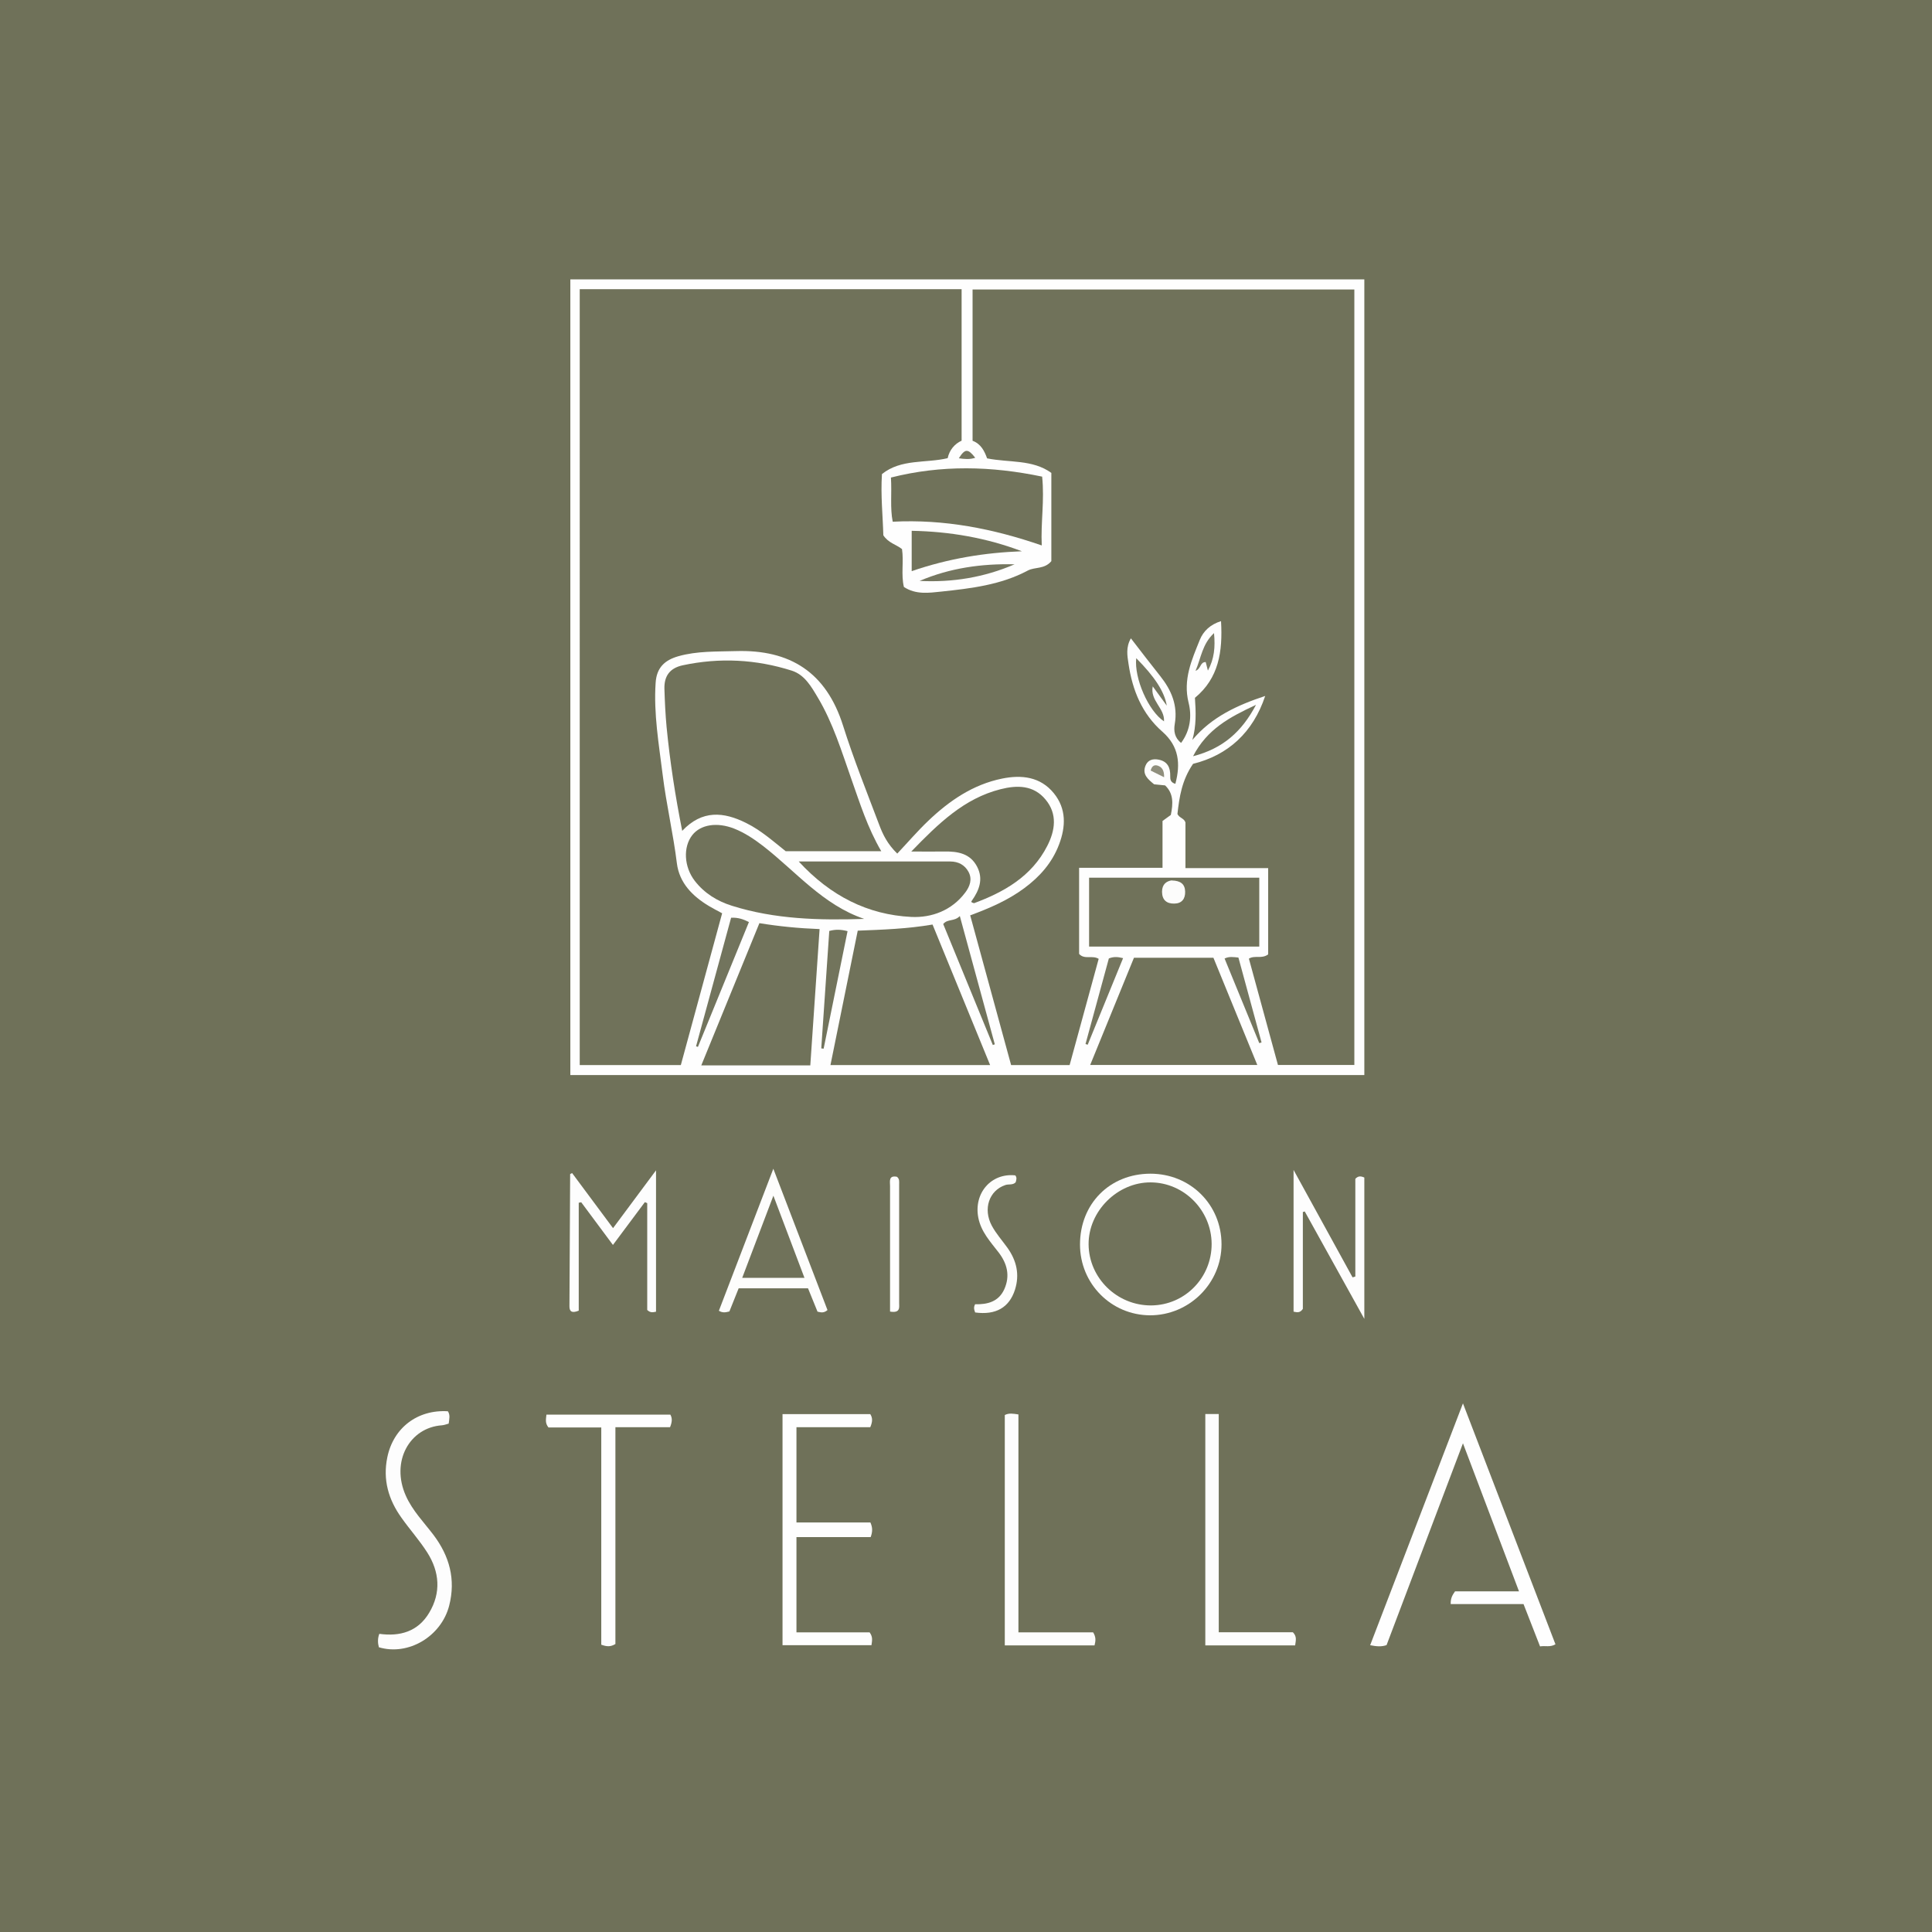 <?xml version="1.0" encoding="UTF-8"?><svg id="Calque_3" xmlns="http://www.w3.org/2000/svg" viewBox="0 0 195.49 195.49"><rect x="0" y="0" width="195.49" height="195.49" fill="#333333" stroke="none"/><defs><style>.cls-1{fill:#fefefe;}.cls-1,.cls-2,.cls-3,.cls-4,.cls-5,.cls-6,.cls-7,.cls-8,.cls-9,.cls-10,.cls-11,.cls-12,.cls-13,.cls-14,.cls-15,.cls-16{stroke-width:0px;}.cls-2{fill:#fcfcfb;}.cls-3{fill:#72745c;}.cls-4{fill:#6f7159;}.cls-5{fill:#71735b;}.cls-6{fill:#eff0ed;}.cls-7{fill:#70725a;}.cls-8{fill:#75765f;}.cls-9{fill:#787963;}.cls-10{fill:#fdfdfc;}.cls-11{fill:#929482;}.cls-12{fill:#908f7d;}.cls-13{fill:#72745d;}.cls-14{fill:#71735c;}.cls-15{fill:#74765f;}.cls-16{fill:#fdfdfd;}</style></defs><path class="cls-6" d="m211.22,210.74c-.1.16.24.53-.25.5-.29-.02-.58,0-.87,0H-15.69c0-75.29,0-150.57.02-225.86,0-.37-.29-.85.23-1.12.35.36.36.82.36,1.29,0,.58,0,1.16,0,1.75,0,73.55,0,147.1,0,220.66,0,.73-.19,1.52.44,2.12.8.36,1.65.2,2.47.2,64.6,0,129.19,0,193.79,0,9.03,0,18.05,0,27.08,0,.7,0,1.42-.08,2.1.18.15.07.29.17.42.28Z"/><path class="cls-11" d="m-15.2,210.76c-.43-.42-.21-.95-.21-1.41-.01-74.86,0-149.73,0-224.59,0-.17-.01-.33-.02-.5h226.41c.06.18.02.32-.14.43-.45.27-.95.27-1.45.28-.67.02-1.33,0-2,0-73.13,0-146.27,0-219.4,0-.82,0-1.66-.15-2.42.19-.33.39-.27.83-.28,1.24-.02.58,0,1.17,0,1.75,0,73.24,0,146.48-.01,219.72,0,.97.25,2.01-.46,2.88Z"/><path class="cls-4" d="m210.94-15.47c.01.62.03,1.25.03,1.87,0,74.2,0,148.4,0,222.6,0,.58,0,1.17.01,1.75-.5.03-.99.07-1.49.07-74.4,0-148.8,0-223.2,0-.5,0-.99-.04-1.49-.06,0-1.46,0-2.91,0-4.37,0-73.33,0-146.66,0-219.98,0-.57-.12-1.16.12-1.71.39-.29.82-.18,1.22-.18,74.68,0,149.36,0,224.04,0,.25,0,.5.02.75.03Z"/><path class="cls-1" d="m138.05,28.27v80.51H57.71V28.27h80.34Z"/><path class="cls-1" d="m146.79,162.31c-.02-.59.17-.91.44-1.29h6.47c-1.88-4.96-3.7-9.78-5.67-14.98-2.66,7.02-5.2,13.73-7.73,20.42-.51.18-1,.14-1.66.01,3.1-8.07,6.17-16.09,9.39-24.47,3.19,8.31,6.27,16.32,9.36,24.38-.55.32-1.03.12-1.56.21-.56-1.44-1.1-2.82-1.67-4.28h-7.37Z"/><path class="cls-1" d="m79.17,143.09h8.89c.26.41.22.79,0,1.32h-7.47v9.64h7.48c.24.53.22.95.03,1.48h-7.51v9.64h7.4c.35.47.25.84.19,1.3h-9v-23.39Z"/><path class="cls-16" d="m38.34,166.69c-.12-.44-.14-.88.04-1.37,2.1.29,3.91-.23,5.04-2.12,1.23-2.04,1.06-4.16-.2-6.13-.78-1.22-1.76-2.31-2.6-3.5-1.31-1.83-1.9-3.84-1.43-6.11.61-2.97,3.04-4.85,6.13-4.66.25.38.14.78.08,1.25-.22.06-.45.15-.69.17-3.26.23-5.2,3.66-3.64,7.14.67,1.5,1.82,2.67,2.8,3.96,1.61,2.14,2.26,4.49,1.58,7.15-.8,3.11-4.13,5.1-7.11,4.21Z"/><path class="cls-16" d="m101.67,166.49v-23.31c.43-.22.84-.14,1.38-.06v22.05h7.56c.31.51.25.87.14,1.32h-9.08Z"/><path class="cls-16" d="m121.96,143.08h1.36v22.08h7.5c.44.44.29.85.23,1.33h-9.09v-23.41Z"/><path class="cls-1" d="m67.8,144.41h-5.53v21.94c-.51.31-.89.26-1.43.07v-21.98h-5.34c-.37-.46-.25-.83-.21-1.3h12.54c.21.37.18.75-.03,1.27Z"/><path class="cls-16" d="m116.4,118.76c4.04,0,7.2,3.12,7.2,7.15,0,3.94-3.27,7.19-7.24,7.18-3.93-.02-7.08-3.2-7.08-7.16,0-4.13,3.01-7.16,7.12-7.17Z"/><path class="cls-16" d="m137.14,129.17v-9.89c.3-.32.57-.28.91-.13v14.3c-2.11-3.81-4.07-7.34-6.03-10.87-.06.02-.13.04-.19.06v9.8c-.28.42-.57.36-.94.28v-14.34c2.1,3.82,4.04,7.34,5.97,10.87.09-.03.18-.05.27-.08Z"/><path class="cls-16" d="m66.36,132.73c-.31.06-.55.12-.87-.18v-10.81c-.08-.03-.16-.07-.24-.1-1.05,1.4-2.09,2.8-3.23,4.33-1.1-1.48-2.16-2.9-3.21-4.32-.08.02-.17.03-.25.05v10.92c-.72.29-.95.07-.94-.47.02-4.45.04-8.89.07-13.34,0-.02.06-.04.2-.11,1.33,1.8,2.68,3.61,4.14,5.57,1.45-1.95,2.82-3.79,4.35-5.85v14.3Z"/><path class="cls-10" d="m73.8,132.7c-.41.11-.69.15-1.06-.07,1.8-4.69,3.6-9.4,5.51-14.37,1.9,4.96,3.7,9.65,5.48,14.3-.36.31-.64.25-1.01.16-.3-.75-.63-1.54-.96-2.36h-7.02c-.32.79-.62,1.55-.94,2.35Z"/><path class="cls-10" d="m98.67,132.8c-.12-.31-.16-.55,0-.83,1.23.03,2.37-.24,2.95-1.52.61-1.36.29-2.6-.58-3.73-.83-1.08-1.77-2.08-2.05-3.51-.48-2.48,1.3-4.54,3.74-4.28.19.22.11.46.04.7-.29.31-.71.16-1.05.28-1.63.55-2.28,2.41-1.36,4.12.43.8,1.05,1.49,1.58,2.23.92,1.29,1.25,2.7.76,4.24-.58,1.81-1.95,2.59-4.04,2.3Z"/><path class="cls-1" d="m90.06,132.71c0-1.41,0-2.76,0-4.12,0-2.86,0-5.72,0-8.58,0-.46-.17-1.1.69-.94.29.21.23.52.23.8,0,3.98,0,7.96,0,11.94,0,.45.16,1.09-.93.9Z"/><path class="cls-7" d="m137.02,107.76h-7.71c-.98-3.58-1.96-7.17-2.94-10.76.6-.37,1.29.06,1.95-.43v-8.73h-8.37v-4.62c-.13-.43-.64-.46-.81-.86.19-1.69.44-3.41,1.58-5.07,3.54-.88,6.06-3.16,7.3-6.87-2.78.92-5.4,2.1-7.37,4.45.41-1.43.36-2.83.26-4.26,2.41-1.99,2.82-4.67,2.64-7.76-1.07.33-1.79,1-2.15,1.9-.81,2.02-1.72,4.01-1.13,6.36.34,1.35.17,2.81-.76,4.06-.67-.52-.76-1.22-.64-1.92.32-1.87-.34-3.42-1.47-4.84-.98-1.23-1.93-2.47-2.97-3.82-.53.91-.36,1.78-.24,2.58.39,2.65,1.36,5.06,3.43,6.87,1.68,1.48,1.85,3.24,1.31,5.27-.49-.13-.53-.46-.52-.78.02-.85-.26-1.48-1.15-1.66-.57-.12-1.11,0-1.35.6-.36.89.25,1.38.87,1.89.36.04.72.07,1.11.11.86.81.82,1.83.58,2.99-.2.15-.49.36-.84.61v4.74h-8.44v8.71c.54.61,1.32.1,1.98.5-.97,3.56-1.95,7.15-2.94,10.75h-5.92c-1.37-5.03-2.74-10.05-4.14-15.15,1.97-.73,3.83-1.53,5.47-2.75,1.57-1.16,2.82-2.57,3.52-4.42.69-1.82.75-3.62-.53-5.19-1.36-1.67-3.26-1.88-5.23-1.48-2.95.6-5.34,2.24-7.47,4.27-1.08,1.03-2.05,2.16-3.14,3.32-.99-.96-1.46-1.93-1.83-2.92-1.26-3.33-2.59-6.65-3.66-10.04-1.7-5.37-5.34-7.7-10.85-7.53-1.95.06-3.9-.02-5.81.52-1.36.39-2.2,1.13-2.3,2.69-.21,3.14.33,6.21.71,9.29.37,3.01,1.07,5.96,1.44,8.97.25,1.99,1.58,3.33,3.25,4.33.39.23.79.44,1.33.73-1.39,5.11-2.78,10.21-4.18,15.36h-10.23V29.26h38.64v15.33c-.7.32-1.23.93-1.41,1.77-2.24.53-4.71.05-6.65,1.61-.14,2.17.09,4.23.14,6.19.5.78,1.3.93,1.89,1.4.19,1.26-.11,2.56.19,3.83,1.21.8,2.54.6,3.78.47,3.01-.32,6.02-.67,8.76-2.13.71-.38,1.68-.11,2.38-.95v-8.93c-1.91-1.38-4.25-1.02-6.5-1.47-.26-.72-.61-1.46-1.47-1.78v-15.31h38.63v78.48Z"/><path class="cls-7" d="m89.17,86.13h-9.67c-1.27-1.01-2.51-2.12-4.01-2.86-2.27-1.13-4.44-1.34-6.46.8-.71-3.56-1.24-7.02-1.58-10.5-.12-1.28-.18-2.57-.22-3.85-.04-1.29.52-2.11,1.84-2.4,3.73-.8,7.43-.61,11.05.54,1.3.42,1.97,1.61,2.63,2.72,1.54,2.58,2.41,5.45,3.4,8.26.86,2.42,1.61,4.87,3.02,7.29Z"/><path class="cls-7" d="m100.19,107.77h-16.16c.93-4.56,1.84-9.04,2.76-13.6,2.51-.1,4.99-.18,7.57-.62,1.94,4.74,3.86,9.43,5.83,14.23Z"/><path class="cls-7" d="m110.31,107.76c1.5-3.68,2.96-7.24,4.43-10.85h8.04c1.45,3.56,2.92,7.14,4.44,10.85h-16.9Z"/><path class="cls-7" d="m81.99,107.8h-11.03c1.98-4.84,3.92-9.59,5.88-14.39,2.03.33,3.99.52,6.09.6-.32,4.64-.63,9.17-.94,13.79Z"/><path class="cls-7" d="m127.42,88.81v6.97h-17.22v-6.97h17.22Z"/><path class="cls-7" d="m105.45,48.23c.25,2.44-.15,4.63-.04,6.96-4.93-1.7-9.88-2.67-15.08-2.4-.28-1.4-.08-2.84-.18-4.47,5.1-1.29,10.15-1.17,15.31-.09Z"/><path class="cls-7" d="m92.2,86.17c2.77-2.86,5.36-5.38,9.03-6.31,1.69-.43,3.35-.43,4.57,1.05,1.22,1.47.96,3.13.17,4.68-1.59,3.12-4.42,4.69-7.41,5.8-.3-.08-.31-.13-.24-.23.76-1.07,1.21-2.21.54-3.48-.7-1.33-1.95-1.54-3.3-1.52-1.02.02-2.05,0-3.37,0Z"/><path class="cls-7" d="m87.45,92.98c-4.55.15-9.04.04-13.39-1.33-1.5-.47-2.79-1.27-3.76-2.52-1.1-1.43-1.19-3.43-.25-4.63.85-1.08,2.51-1.33,4.23-.66,1.09.43,2.05,1.08,2.97,1.79,3.3,2.57,6.03,5.94,10.2,7.35Z"/><path class="cls-7" d="m80.83,87.17c5.29,0,10.31,0,15.32,0,.82,0,1.47.35,1.85,1.05.4.74.14,1.47-.33,2.09-1.36,1.82-3.41,2.57-5.46,2.47-4.41-.22-8.17-2.12-11.38-5.6Z"/><path class="cls-5" d="m92.25,57.79v-4.08c3.86.07,7.55.71,11.15,2.07-3.77.14-7.41.73-11.15,2.01Z"/><path class="cls-13" d="m73.98,92.86c.7-.03,1.21.14,1.8.44-1.72,4.21-3.44,8.42-5.16,12.63l-.19-.06c1.18-4.32,2.35-8.64,3.55-13.02Z"/><path class="cls-3" d="m100.46,105.74c-1.67-4.08-3.34-8.16-5.02-12.24.44-.55,1.13-.23,1.68-.81,1.23,4.5,2.39,8.74,3.54,12.98l-.21.07Z"/><path class="cls-3" d="m83.1,106.08c.27-3.94.54-7.89.81-11.88.62-.17,1.17-.16,1.85.02-.81,3.98-1.62,7.94-2.42,11.89-.08,0-.16-.02-.24-.03Z"/><path class="cls-14" d="m127.09,71.32c-1.45,2.74-3.36,4.42-6.37,5.2,1.42-2.75,3.71-3.96,6.37-5.2Z"/><path class="cls-15" d="m93.05,58.78c3.07-1.31,6.29-1.76,9.61-1.68-3.06,1.32-6.27,1.85-9.61,1.68Z"/><path class="cls-8" d="m109.84,105.63c.79-2.9,1.58-5.8,2.36-8.65.48-.19.88-.17,1.44-.03-1.2,2.94-2.39,5.85-3.58,8.76-.07-.02-.15-.05-.22-.07Z"/><path class="cls-15" d="m123.91,96.99c.46-.23.87-.15,1.4-.1.77,2.84,1.56,5.71,2.34,8.59-.08.02-.15.05-.23.07-1.17-2.85-2.34-5.71-3.51-8.56Z"/><path class="cls-15" d="m118.06,71.4c-.53-.73-.98-1.34-1.42-1.95-.29,1.45,1.23,2.21,1.14,3.54-1.57-1.04-3.03-4.35-2.81-6.39,1.85,1.86,2.85,3.37,3.09,4.8Z"/><path class="cls-9" d="m122.22,67.85c-.09-.33-.16-.6-.22-.86-.59,0-.45.67-1.03.89.57-1.33.67-2.7,1.87-3.82.14,1.43.02,2.61-.61,3.78Z"/><path class="cls-12" d="m117.8,78.65c-.53-.26-.94-.47-1.37-.68.09-.37.3-.62.68-.51.47.14.7.5.68,1.19Z"/><path class="cls-8" d="m97.02,46.37c.62-.98.92-1,1.66-.05-.57.19-1.1.13-1.66.05Z"/><path class="cls-7" d="m122.6,125.86c.01,3.43-2.71,6.2-6.11,6.23-3.46.02-6.31-2.76-6.34-6.18-.02-3.36,2.92-6.29,6.29-6.27,3.37.02,6.14,2.82,6.16,6.22Z"/><path class="cls-7" d="m78.26,121c1.1,2.9,2.1,5.56,3.14,8.3h-6.3c1.05-2.76,2.06-5.42,3.15-8.3Z"/><path class="cls-2" d="m118.56,89.09c.92.02,1.34.38,1.36,1.13.02.73-.34,1.2-1.09,1.21-.78.02-1.24-.36-1.25-1.19,0-.78.46-1.08.98-1.16Z"/></svg>